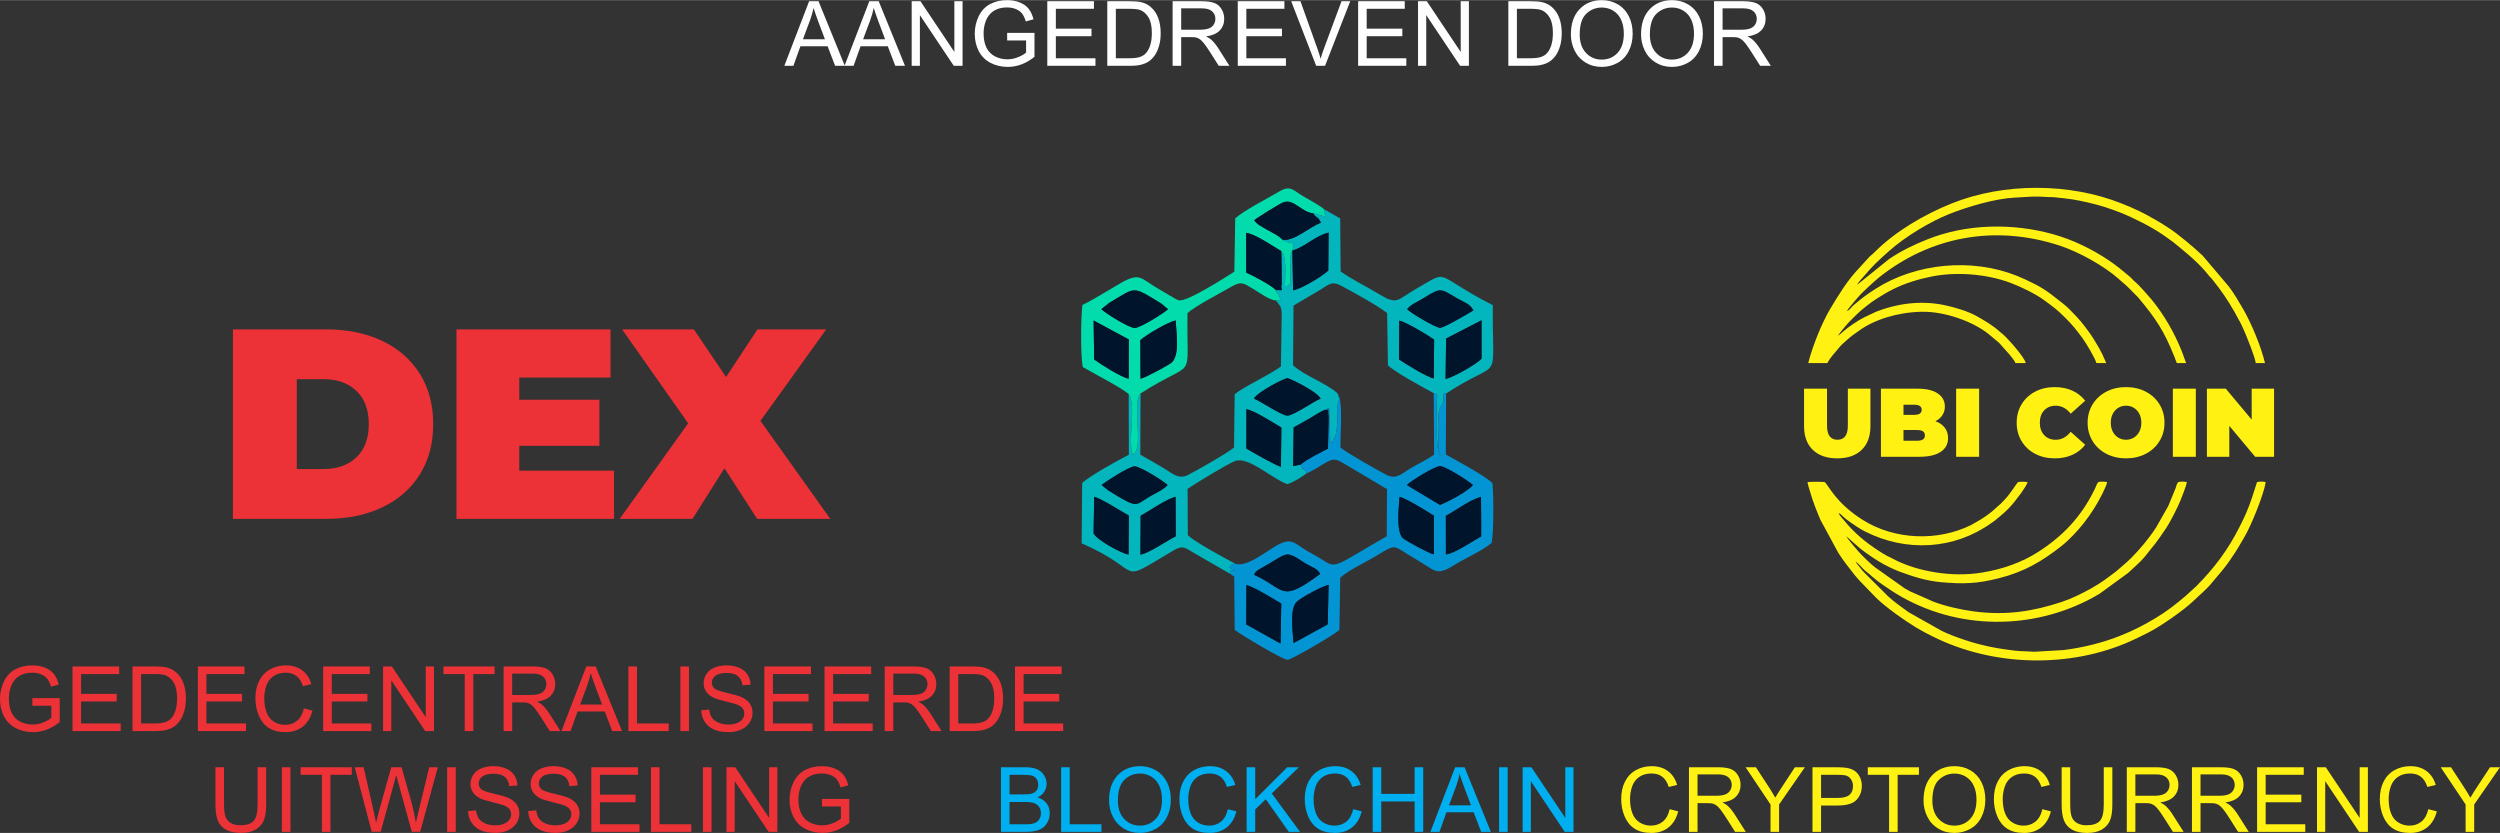 <?xml version="1.0" encoding="UTF-8"?>
<!DOCTYPE svg PUBLIC "-//W3C//DTD SVG 1.1//EN" "http://www.w3.org/Graphics/SVG/1.1/DTD/svg11.dtd">
<!-- Creator: CorelDRAW -->
<svg xmlns="http://www.w3.org/2000/svg" xml:space="preserve" width="3.079in" height="1.026in" version="1.1" style="shape-rendering:geometricPrecision; text-rendering:geometricPrecision; image-rendering:optimizeQuality; fill-rule:evenodd; clip-rule:evenodd"
viewBox="0 0 6812 2269.19"
 xmlns:xlink="http://www.w3.org/1999/xlink"
 xmlns:xodm="http://www.corel.com/coreldraw/odm/2003">
 <rect x="0" y="0" width="6812" height="2269.19" fill="#333333" stroke="none"/>
 <defs>
  <style type="text/css">
   <![CDATA[
    .fil5 {fill:#FFF212}
    .fil0 {fill:black}
    .fil4 {fill:#00142C}
    .fil3 {fill:#02DBAC}
    .fil2 {fill:#0394D4}
    .fil1 {fill:#03B5BC}
    .fil8 {fill:#FEFEFE;fill-rule:nonzero}
    .fil6 {fill:#FFF212;fill-rule:nonzero}
    .fil7 {fill:#ED3237;fill-rule:nonzero}
    .fil9 {fill:#00AFEF;fill-rule:nonzero}
   ]]>
  </style>
 </defs>
 <rect fill-opacity="0" class="fil0" x="-10942.42" y="-13953.94" width="18805.91" height="24337.06"/>
 <g id="Layer_x0020_1">
  <g id="_2424175061472">
   <path class="fil1" d="M2981.49 1353.15c25.08,8 69.75,37.91 94.4,51.37l-0.85 106.35c-20.76,-4.38 -86.02,-39.35 -95.27,-58.02l1.72 -99.69zm126.52 51.72c24.22,-13.04 68.62,-44.67 95.18,-51.62l0.57 107.53c-21.79,10.82 -72.83,45.93 -96.22,50.26l0.47 -106.17zm-106.31 -83.65c8.66,-7.77 74.81,-50.85 90.05,-50.81 14.75,0.04 78.76,39.92 89.7,50.81 -11.54,12.66 -27.96,19.56 -44.76,29 -45.52,25.59 -31.74,39.12 -117.13,-14.62l-17.86 -14.37zm394.52 -206.82c23.45,5.23 71.21,35.91 95.25,50.22l-1.23 107.11c-18.26,-5.9 -74.61,-38.47 -94.09,-49.87l0.07 -107.46zm20.6 -28.68c10.47,-18.93 83.79,-55.78 90.89,-55.7 5.39,0.06 80.02,35.67 90.76,55.65 -20.3,8.22 -74.01,46.32 -90.78,46.44 -14.62,0.1 -72.78,-39.06 -90.88,-46.39zm395.99 -212.54c18.2,4.21 75.48,37.86 94.95,52.16l-1.06 105.27c-16.53,-2.31 -77.82,-39.98 -94.52,-51.59l0.63 -105.84zm224.09 -0.91l-0.04 104.61c-12.13,13.91 -75.49,50.32 -97.95,55.49l1.45 -110.32 96.55 -49.79zm-202.89 -30.14c11.04,-13.62 26.43,-18.69 44.27,-29.71 50.39,-31.15 45.23,-26.62 94.51,1.46 23.12,13.16 29.78,11.88 42.07,31.32 -12.13,7.31 -79.38,47.6 -91.1,47.55 -12.05,-0.03 -79.18,-40.06 -89.74,-50.63zm-312.6 -159.77c34.08,-9.15 61.73,-40.28 98.78,-48.89l-0.87 103.37c-17.01,15.71 -70.12,48.23 -95.89,54.05l-2.01 -108.52zm56.75 -101.36c12.41,18.12 10.63,4.12 21.02,25.56 -33.67,12.35 -71.15,50.59 -104.4,46.4 17.45,14.29 36.06,-1.59 26.63,29.4 -8.14,11.3 -5.26,33.35 -5.07,49.18 0.71,54.14 -2.18,44.36 -15.08,48.28 0.07,-25.42 4.61,-68.64 -5.43,-90.01 -0.37,-0.78 -2,-1.35 -2.3,-3.19 -0.3,-1.86 -1.64,-2.07 -2.5,-3.07 1.2,19.91 0.65,38.83 1.14,58.67 0.06,2.7 0.23,31.46 0.15,31.73 -5.06,17.71 12.13,16.85 -16.14,16.09 6.14,15.83 6.39,3.37 12.95,27.93l-12.33 0.63c10.98,15.84 14.77,13.14 15.66,38.91l-2.33 140.81c-32.54,23.84 -102.44,55.75 -125.88,75.46l-1.81 145.36c-22.45,17.83 -96.25,59.59 -125.1,74.48 -26.91,13.89 -43.96,-5.27 -67.36,-18.77 -21.3,-12.3 -43.33,-25.77 -62.92,-36.35l0.73 -166.81c-4.19,5.52 -3.01,2.06 -6.13,13.06 -5.19,18.21 0.43,-7.8 -1.91,9.83 -6.56,49.32 13.37,129.24 -13.19,144 -14.9,-42.27 11.1,-131.35 -11.13,-165.36l0.51 165.46c-26.04,12.92 -109.76,59.35 -127.32,77.29l-1.32 164.25c178.41,77.11 87.81,115.53 249.8,19.52 25.09,-14.88 30.67,-8.5 53.33,4.98 32.39,19.28 68.32,38.83 100.13,57.71 5.8,-14.76 -9.19,-7.93 15.27,-9.31 -28.4,-11.97 -13.18,-0.95 -13.95,-13.62l12.89 -4.22c-28.02,-15.56 -105.47,-56.43 -128.17,-77.17l-0.67 -126.35c22.04,-15.61 108.38,-67.43 128.61,-75.67 36.19,-14.74 102.91,49.09 143.2,62.8 20,-6.81 36.31,-18.17 52.83,-29.62 -4.04,-11.98 -1.23,-1.83 -6.24,-8.87 -9.6,-13.5 0.79,12.03 -10.25,-14.77l-20.5 3.86 1.4 -105.25c11.92,-7.02 30.46,-16.76 43.47,-24.41 13.34,-7.86 26.93,-17.47 41.24,-23.37l11.83 -5.3 3.24 95.94c18.58,-15.23 17.46,-34.2 19.65,-66.62 1.66,-24.67 -3.1,-9.9 -0.51,-32.69 2.48,-21.8 9.63,-12.12 -0.11,-37.23 -33.4,-28.92 -88.29,-46.36 -120.58,-75.75l1.42 -162.53c21.75,-12.55 43.11,-25.99 66,-39.01 30.55,-17.35 35.86,-30.09 64.39,-14.74 34.69,18.66 95.83,51.81 124.63,74.12l2.18 142.15c15.23,16.78 101.17,63.59 124.89,76.1 13.6,8.14 8.68,-8.01 7.78,44.92 -0.37,21.81 -3.64,136.08 16.61,126.42 -12.27,-9.02 -12.04,-17.49 -12.09,-36.4 -0.04,-15.66 1.35,-31.78 1.23,-47.85 -0.14,-18.25 -2.55,-29.11 3.33,-46.03 6.86,-19.73 11.54,-2.44 9.66,-38.2 1.02,-1.02 2.25,-5.08 2.52,-3.54l4.59 1.73c156.18,-103.18 125.19,-13.27 127.24,-240.85 -167.59,-85.71 -113.21,-99.11 -209.66,-44.04 -52.52,29.99 -49.01,45.47 -102.35,12.79 -31.83,-19.51 -71.33,-38.37 -102.64,-60.58l-1.24 -144.61 -43.88 -24.83 3.45 19.83 -33.09 -8.66z"/>
   <path class="fil2" d="M3524.7 1751.87c-2.02,-29.83 -12.01,-95.68 10.1,-113.86 15.39,-12.66 66.55,-40.57 85.44,-44.75l-2.49 107.57 -93.05 51.05zm-128.6 -158.14c22.52,5.64 75.26,38.95 95.09,50.53l-1.99 108.99 -93.25 -52.1 0.14 -107.42zm20.77 -28.02c7.75,-12.03 -0.09,-3.15 11.58,-13.18l33.12 -19.11c11.27,-6.15 34.08,-22.9 46.24,-22.93 15.94,-0.04 36.57,16.99 49.61,24.47 25.62,14.71 29.33,12.5 40.02,28.45 -110.73,81.39 -93.16,41.83 -180.58,2.31zm490.12 -55.53c-12.64,-2.14 -72.5,-35.18 -82.59,-42.57 -21.27,-15.58 -13.22,-86.04 -10.78,-113.98 19.67,4.42 75.42,39.94 93.6,51.2l-0.23 105.34zm32.62 -105.11c30.78,-16.32 60.42,-41.02 95.82,-51.71l0.59 78.42 -0.17 29.37c-21.7,11.76 -72.2,46.86 -96.08,49.13l-0.17 -105.21zm-106.35 -83.84c11.03,-11.15 75.89,-51.32 90.51,-51.44 14.81,-0.12 80.29,41.96 89.57,51.44 -12.73,16.68 -67.17,45.46 -89.69,54.21l-90.39 -54.21zm-223.58 -204.77c14.95,2.16 7.13,-11.16 10.62,19.72l-1.82 85.75c-14.48,7.57 -62.4,31.44 -74.4,43.69 11.04,26.8 0.65,1.27 10.25,14.77 5.01,7.04 2.2,-3.11 6.24,8.87 21.15,-8.65 35.63,-20.54 57.46,-32.21 21.92,-11.71 31.27,-0.76 53.35,11.16l102.98 61.3c0.51,-0.96 2.06,1.79 5,2.82l-0.75 128.5c-173.65,99.17 -126.11,88.51 -204.56,46.94 -52.46,-27.8 -50.69,-49.63 -105.97,-15.36 -27.93,17.32 -75.41,54.26 -103.31,42.86l-12.89 4.22c0.77,12.67 -14.45,1.65 13.95,13.62 -24.46,1.38 -9.47,-5.44 -15.27,9.31l12.43 8.22 1.36 145.45c17.42,13.53 130.61,81.19 143.53,81.38 11.3,0.17 129.83,-69.88 141.77,-81.39l2.11 -142.15c22.68,-20.84 69.85,-42.39 97.02,-58.98 59.96,-36.61 44.15,-28.96 106.13,6.65 57.68,33.15 57,49.11 107.84,17.53 29.44,-18.27 77.2,-39.42 101.4,-59.96 6.44,-29.42 5.67,-130.99 2.49,-163.21 -21.74,-20.85 -97.55,-61.3 -127.13,-77.98l0.83 -166 -4.59 -1.73c-0.27,-1.54 -1.5,2.52 -2.52,3.54 1.88,35.76 -2.8,18.47 -9.66,38.2 -5.88,16.92 -3.47,27.78 -3.33,46.03 0.12,16.07 -1.27,32.19 -1.23,47.85 0.05,18.91 -0.18,27.39 12.09,36.4 -20.25,9.67 -16.99,-104.6 -16.61,-126.42 0.9,-52.93 5.82,-36.78 -7.78,-44.92l1.03 167.49c-17.72,12.94 -40.43,23.2 -62.62,36.12 -22.48,13.07 -40,33.32 -66.94,19.15 -26.15,-13.75 -107.03,-59.4 -125.47,-74.47 -1.81,-32.62 8.48,-129.79 -8.93,-148.65 9.74,25.11 2.6,15.43 0.11,37.23 -2.6,22.8 2.17,8.02 0.51,32.69 -2.19,32.42 -1.07,51.38 -19.65,66.62l-3.24 -95.94 -11.83 5.3z"/>
   <path class="fil3" d="M3107.75 1031.69l-0.48 -105.31c16.98,-15.2 75.66,-49.28 96.14,-53.71 1.38,30.78 12.58,97.61 -12.57,116.09 -10.61,7.79 -69.22,39.65 -83.09,42.93zm-126.31 -52.66l-1.56 -106.05 95.79 51.63 -0.19 106.98c-20.56,-4.21 -76.63,-39.41 -94.04,-52.56zm40.83 -153.97c74.87,-44.18 61.3,-47.65 142.22,1.99l18.06 15.09c-12,11.11 -76.03,51.14 -90.74,51.14 -15.56,0.02 -79.97,-40.36 -90.74,-51.14l21.19 -17.08zm53.15 248.16c22.23,34.01 -3.77,123.09 11.13,165.36 26.56,-14.76 6.63,-94.68 13.19,-144 2.33,-17.63 -3.28,8.38 1.91,-9.83 3.13,-10.99 1.94,-7.53 6.13,-13.06 154.37,-98.91 125.06,-22.36 127.9,-219.02 22.32,-19.94 90.14,-54.44 117.44,-70.63 30.17,-17.89 35.91,-10.14 61.92,5.09 20.14,11.78 40.55,28.5 61.76,31.48l12.33 -0.63c-6.56,-24.55 -6.81,-12.1 -12.95,-27.93 -8.38,-11.03 -62.18,-40.01 -80.44,-47.55l-0.21 -108.54c28.15,4.87 72.61,36.94 95.5,49.61 0.86,1 2.2,1.22 2.5,3.07 0.3,1.84 1.93,2.41 2.3,3.19 10.03,21.38 5.5,64.6 5.43,90.01 12.9,-3.92 15.78,5.85 15.08,-48.28 -0.19,-15.83 -3.07,-37.88 5.07,-49.18 9.43,-30.98 -9.18,-15.11 -26.63,-29.4 -10.4,-11.79 -25.85,-17.95 -39.93,-26.18 -13.73,-8.03 -28.92,-14.73 -37.26,-26.83 8.31,-7.56 69.14,-45.11 78.97,-48.85 28.91,-11.03 48.63,26.54 81.6,29.9l33.09 8.66 -3.45 -19.83c-7.25,-7.85 -41.63,-26.85 -55.9,-34.94 -27.07,-15.33 -34.75,-32.04 -65.12,-14.03 -31.59,18.72 -95.94,51.26 -121.08,73.81l-2.29 145.13c-20.75,13 -130.95,84.77 -152.25,77.99 -7.08,-2.25 -42.47,-24.2 -53.74,-30.65 -49.75,-28.47 -49.89,-47.12 -104.67,-15.61 -33.78,19.44 -72.38,44.21 -103.43,58.99 -4.25,32.08 -5.18,139.12 1.06,169.26 27.16,15.91 105.49,56.5 125.05,73.42z"/>
   <path class="fil4" d="M3107.75 1031.69c13.87,-3.28 72.48,-35.14 83.09,-42.93 25.15,-18.48 13.95,-85.31 12.57,-116.09 -20.48,4.42 -79.16,38.51 -96.14,53.71l0.48 105.31z"/>
   <path class="fil4" d="M3494.77 652.97c33.25,4.19 70.73,-34.05 104.4,-46.4 -10.39,-21.44 -8.61,-7.44 -21.02,-25.56 -32.97,-3.36 -52.69,-40.93 -81.6,-29.9 -9.83,3.74 -70.66,41.29 -78.97,48.85 8.34,12.1 23.54,18.8 37.26,26.83 14.08,8.23 29.53,14.4 39.93,26.18z"/>
   <path class="fil4" d="M3001.08 842.14c10.77,10.78 75.18,51.16 90.74,51.14 14.7,0 78.73,-40.02 90.74,-51.14l-18.06 -15.09c-80.92,-49.65 -67.36,-46.17 -142.22,-1.99l-21.19 17.08z"/>
   <path class="fil4" d="M3940.35 922.06l-1.45 110.32c22.46,-5.17 85.82,-41.58 97.95,-55.49l0.04 -104.61 -96.55 49.79z"/>
   <path class="fil4" d="M3521.4 682.37l2.01 108.52c25.77,-5.82 78.88,-38.33 95.89,-54.05l0.87 -103.37c-37.05,8.61 -64.69,39.75 -98.78,48.89z"/>
   <path class="fil4" d="M3476.17 790.04c28.27,0.76 11.08,1.62 16.14,-16.09 0.08,-0.27 -0.09,-29.03 -0.15,-31.73 -0.49,-19.83 0.06,-38.75 -1.14,-58.67 -22.89,-12.67 -67.35,-44.74 -95.5,-49.61l0.21 108.54c18.27,7.54 72.06,36.52 80.44,47.55z"/>
   <path class="fil4" d="M3939.61 1405.07l0.17 105.21c23.88,-2.26 74.38,-37.37 96.08,-49.13l0.17 -29.37 -0.59 -78.42c-35.4,10.69 -65.04,35.38 -95.82,51.71z"/>
   <path class="fil4" d="M3108.01 1404.88l-0.47 106.17c23.39,-4.33 74.42,-39.44 96.22,-50.26l-0.57 -107.53c-26.56,6.95 -70.96,38.58 -95.18,51.62z"/>
   <path class="fil4" d="M3524.7 1751.87l93.05 -51.05 2.49 -107.57c-18.89,4.18 -70.05,32.1 -85.44,44.75 -22.12,18.19 -12.12,84.03 -10.1,113.86z"/>
   <path class="fil4" d="M3834 842.14c10.57,10.57 77.7,50.59 89.74,50.63 11.72,0.05 78.97,-40.24 91.1,-47.55 -12.29,-19.44 -18.95,-18.16 -42.07,-31.32 -49.28,-28.08 -44.12,-32.61 -94.51,-1.46 -17.84,11.02 -33.22,16.09 -44.27,29.71z"/>
   <path class="fil4" d="M3416.87 1565.71c87.42,39.52 69.85,79.08 180.58,-2.31 -10.7,-15.95 -14.41,-13.74 -40.02,-28.45 -13.05,-7.48 -33.67,-24.51 -49.61,-24.47 -12.16,0.03 -34.96,16.79 -46.24,22.93l-33.12 19.11c-11.67,10.03 -3.83,1.15 -11.58,13.18z"/>
   <path class="fil4" d="M2979.77 1452.85c9.25,18.67 74.51,53.64 95.27,58.02l0.85 -106.35c-24.64,-13.46 -69.32,-43.37 -94.4,-51.37l-1.72 99.69z"/>
   <path class="fil4" d="M3396.15 1221.87c19.49,11.39 75.83,43.97 94.09,49.87l1.23 -107.11c-24.04,-14.3 -71.8,-44.98 -95.25,-50.22l-0.07 107.46z"/>
   <path class="fil4" d="M3812.18 979.02c16.7,11.61 77.98,49.28 94.52,51.59l1.06 -105.27c-19.47,-14.3 -76.76,-47.95 -94.95,-52.16l-0.63 105.84z"/>
   <path class="fil4" d="M3906.99 1510.18l0.23 -105.34c-18.18,-11.26 -73.93,-46.78 -93.6,-51.2 -2.44,27.93 -10.49,98.39 10.78,113.98 10.1,7.39 69.95,40.43 82.59,42.57z"/>
   <path class="fil4" d="M3833.25 1321.23l90.39 54.21c22.53,-8.75 76.97,-37.52 89.69,-54.21 -9.28,-9.49 -74.76,-51.57 -89.57,-51.44 -14.62,0.12 -79.48,40.29 -90.51,51.44z"/>
   <path class="fil4" d="M3001.7 1321.23l17.86 14.37c85.39,53.74 71.61,40.22 117.13,14.62 16.8,-9.43 33.22,-16.34 44.76,-29 -10.94,-10.89 -74.95,-50.76 -89.7,-50.81 -15.24,-0.04 -81.39,43.04 -90.05,50.81z"/>
   <path class="fil4" d="M3416.82 1085.73c18.1,7.33 76.26,46.5 90.88,46.39 16.77,-0.12 70.49,-38.22 90.78,-46.44 -10.74,-19.98 -85.37,-55.59 -90.76,-55.65 -7.11,-0.08 -80.42,36.78 -90.89,55.7z"/>
   <path class="fil4" d="M3395.96 1701.15l93.25 52.1 1.99 -108.99c-19.83,-11.58 -72.58,-44.89 -95.09,-50.53l-0.14 107.42z"/>
   <path class="fil4" d="M3544.07 1265.63c11.99,-12.26 59.92,-36.12 74.4,-43.69l1.82 -85.75c-3.49,-30.88 4.33,-17.56 -10.62,-19.72 -14.3,5.9 -27.89,15.51 -41.24,23.37 -13,7.65 -31.55,17.39 -43.47,24.41l-1.4 105.25 20.5 -3.86z"/>
   <path class="fil4" d="M2981.44 979.02c17.4,13.14 73.48,48.35 94.04,52.56l0.19 -106.98 -95.79 -51.63 1.56 106.05z"/>
  </g>
  <g id="_2388340697968">
   <path class="fil5" d="M6173.66 1313.47c-4.24,-2.1 -19.78,-1.99 -23.84,0l-13.83 43.02c-4.72,14.29 -9.81,27.08 -15.5,40.68 -5.72,13.67 -11.68,25.11 -18.14,38.04 -30.88,61.75 -69.18,112.95 -118.58,162.35l-29.43 26.76c-26.08,22.06 -51.06,41.85 -80.92,59.54 -31.79,18.83 -57.31,32.46 -93.47,46.99 -49.91,20.08 -103.17,33.32 -157.92,40.14l-79.6 4.54c-16.35,-1.38 -36.43,-0.99 -53.07,-3.11 -37.63,-4.8 -58.02,-7.76 -95.34,-17.04 -15.63,-3.88 -28.65,-8.1 -43.22,-12.96 -18.23,-6.08 -43.54,-15.48 -60.33,-23.95l-89.85 -50.63c-21.94,-16.13 -35.75,-25.33 -55.45,-42.87l-63.33 -63.09c-2.37,-2.96 -4.33,-4.29 -6.82,-7.23 -2.26,-2.67 -4.1,-5.17 -6.22,-7.83 -3.18,-4 -11.31,-12.78 -12.46,-17.05 6.5,4.36 16.51,15.93 22.8,22.16 2.8,2.76 2.97,2.69 6.11,5.13 14.95,11.6 22.53,20.59 43.58,35.09 19.43,13.38 33.84,23.22 54.89,35 166.69,93.24 373.91,87.57 536.59,-9.31l78.05 -56.8c14.08,-13.41 34.58,-30.52 46.22,-45.09 31.5,-39.46 28.68,-34.28 58.23,-78.02 11.08,-16.42 31.28,-56.77 38.3,-74.07 5.11,-12.6 15.56,-39.21 17.74,-50.39 -4.2,-2.06 -19.91,-1.98 -23.98,0 -3.76,4.79 -4.69,10.09 -6.75,16.33l-20.06 48.77 -33.06 58.24c-5.96,9.29 -11.91,17.45 -18.59,26.36 -16.87,22.51 -44.89,54.63 -66.41,72.65l-24.1 20.85c-25.64,19.08 -38.54,29.8 -68.59,46.59 -24.06,13.45 -52.36,27.49 -78.91,36.28 -78.86,26.09 -152.17,37.66 -239.96,26.07 -35.29,-4.66 -78.14,-14.23 -110.8,-26.85l-63.35 -27.95c-5.3,-2.65 -9.53,-5.23 -14.42,-8.05l-81.33 -57.73c-13.75,-11 -23.62,-21.22 -35.69,-33.14 -6.66,-6.59 -40.18,-44.93 -41.78,-50.92l36.52 32.31c32.87,25.68 70.5,49.92 109.78,64.41 35.9,13.24 71.54,24.52 110.88,28.17 62.03,5.76 100.25,3.95 157.77,-10.53 69.3,-17.45 117.15,-45.45 171.6,-88.25 20.04,-15.75 44.01,-41.44 60.19,-62.01 20.17,-25.67 36.15,-50.98 50.65,-79.99 3.61,-7.23 12.09,-25.28 13.18,-31.59 -4.37,-1.79 -19.94,-2.2 -24.43,0 -3.04,3.74 -4.5,7.45 -6.1,11.44 -2,5 -3.61,8.07 -5.81,12.45 -35.85,71.48 -83.9,122.37 -150.58,165.47 -45.16,29.2 -97.38,47.53 -153.81,56.89 -85.19,14.11 -178.02,-4.65 -236.41,-34.14 -21.34,-10.77 -24.15,-11.42 -45.22,-25.01 -35.43,-22.86 -67.04,-49 -93.64,-81.95 -4.03,-5 -14.07,-14.96 -15.65,-20.87 5.91,1.58 8.68,6.71 13.45,10.44 2.8,2.19 3.52,3.19 6.01,5.23 2.26,1.84 5,3.74 7.23,5.41 10.87,8.16 31.16,21.83 44.47,28.58 112.69,57.19 243.74,50.47 346.62,-23.77 3.01,-2.17 4.63,-2.98 7.41,-5.23 32.87,-26.61 45.41,-38.81 71.47,-74.61 5.03,-6.92 16.07,-23.33 18.39,-30.31 -3.26,-1.49 -22.95,-1.86 -26.65,0 -4.24,4.49 -21.08,31.65 -32.91,43.93 -8.01,8.31 -11.49,13.24 -18.85,19.08l-20.07 17.87c-10.47,8.23 -19.01,14.46 -30.56,21.41l-24.07 13.86c-91.69,45.84 -209.7,41.27 -296.21,-13.32 -73.51,-46.39 -92.97,-93.34 -103.14,-102.82 -3.26,-1.62 -44.26,-1.59 -47.46,0 1.1,7.67 4.48,16.99 6.99,25.9 7.73,27.32 17.19,50.31 27.89,76.05l48.84 90.22c15.16,23.63 27.39,38.42 44.07,59.88 5.5,7.07 10.58,12.17 16.4,18.72l42.14 43.54c24.81,25.09 80.13,63.97 110.35,82.09 14.81,8.88 28.81,16.09 44.76,24.07 163.3,81.71 372.34,87.51 539.83,12.15 7.92,-3.56 16.24,-7.38 23.9,-11.21 7.89,-3.95 15.13,-7.55 23.42,-11.69 32.3,-16.13 97.44,-61.41 122.3,-85.61 15.57,-15.16 38.17,-33.4 52.93,-52.41l23.09 -27.47c2.83,-3.55 5.19,-6.4 8.19,-10.08 10.64,-13.07 19.53,-26.86 29.09,-41.14 9.66,-14.43 16.88,-28.13 25.85,-42.98 18.39,-30.43 53.13,-116.28 58.48,-150.03z"/>
   <path class="fil5" d="M4927.1 988.92l51.98 0c9.9,-18.09 21.33,-28.32 31.49,-41.47 6.87,-8.88 16.77,-16.38 25.03,-24.13 8.28,-7.77 19.56,-15.05 28.74,-21.82 42.23,-31.15 105.68,-50.75 170.56,-52.38 63.71,-1.6 141.49,26.48 184.81,61.64l27.48 23.08 29.11 32.7c3.7,4.83 14.01,17.07 15.47,22.36l28.09 0.04c-3.97,-16.76 -49.28,-67.6 -63.62,-79.6 -2.86,-2.39 -3.35,-2.29 -6.25,-4.98 -18.88,-17.56 -42.32,-31.15 -64.52,-43.65 -23.5,-13.22 -61.28,-24.38 -89.29,-30.1 -64.99,-13.28 -131.31,-2.74 -184.47,18.52l-32.44 15.32c-16.04,7.88 -43.85,26.78 -56.98,38.53 -4.34,3.88 -9.13,8.49 -13.72,11.57 1.31,-4.89 25.6,-33.39 30.53,-38.3 6.23,-6.19 11.39,-11.32 17.58,-17.53 14.49,-14.54 41.31,-35.74 58.05,-45.9 18.84,-11.44 22.26,-14.46 44.6,-25.63 32.05,-16.04 69.44,-27.28 104.77,-34.29 66.86,-13.27 148.82,-6.84 213.43,17.19 27.26,10.14 68.54,29.95 91.92,47.15 24.4,17.95 33.97,24.26 56.83,47.11 22.4,22.41 30.24,32.66 48.32,57.03 9.3,12.53 34.81,55.4 37.72,67.56l26.69 0c-3.71,-7.49 -6.35,-15.48 -10.29,-23.35 -9.98,-19.96 -14.17,-25.75 -24.38,-43.04 -7.74,-13.11 -33.54,-47.49 -45.02,-58.92 -10.64,-10.58 -23.3,-25.35 -34.68,-34.15 -27.64,-21.37 -47.72,-39.53 -81.33,-56.32 -16.28,-8.14 -29.7,-14.72 -47.11,-21.73 -123.85,-49.84 -276.81,-34.7 -386.21,35.59 -25.46,16.36 -36.66,25.14 -58.85,43.69 -5.77,4.82 -11.5,14.53 -18.68,16.45 3.83,-7.26 14.24,-18.26 19.66,-25.3 3.59,-4.66 6.45,-6.9 10.43,-12.04 8.61,-11.15 47.93,-46.74 58.59,-55.2 136.87,-108.56 312.28,-144.86 492.32,-85.34 50.99,16.85 119.52,54.69 159.62,90.41l12.69 11.18c5.1,4.29 7.14,5.84 11.88,10.6 4.08,4.09 7.14,7.14 11.24,11.24l16.79 16.92c49.11,58.73 70.78,91.38 99.15,162.12 2.2,5.48 4.35,12.58 6.62,17.21l25.28 -0.05 -11.64 -31.8c-20.32,-50.76 -47.69,-98.72 -82.26,-141.07 -7.6,-9.31 -36.31,-41.45 -43.16,-46.74 -6.57,-5.07 -11.14,-11.39 -16.46,-15.84 -18.24,-15.25 -36.98,-30.93 -56.88,-44.26 -46.4,-31.06 -98.01,-56.26 -152,-71.34 -110.29,-30.81 -236.25,-28.87 -343.75,14.44 -38.4,15.46 -68.59,30.16 -102.95,52.97l-87.07 70.24c1.5,-5.62 14.28,-18.65 17.85,-22.89 25.68,-30.53 39.73,-42.9 69.57,-69.48 43.29,-38.57 110.85,-79.47 163.61,-100.47 48.72,-19.38 124.83,-41.98 177.41,-44.52 39.83,-1.92 52.25,-4.75 92.76,-1.51 4.54,0.37 9.2,-0.22 13.77,0.29 16.71,1.84 33.54,3.21 50.38,5.8 24.4,3.75 66.72,13.46 89.76,21.21 14.83,4.98 28.12,9.38 41.46,14.72 36.19,14.46 85.92,39.42 118,61.79 2.85,1.99 5.45,3.89 8.21,5.84l16.45 11.65c30.67,24.96 61.57,49.45 87.85,79.3l12.72 15.37c2.47,2.94 4.45,4.29 6.83,7.22 24.94,30.81 41.88,55.76 61.65,90.05 3.4,5.88 6.37,12.33 9.83,18.27 3.37,5.8 6.88,11.89 9.75,18.34 3.01,6.74 5.85,12.6 8.65,19.44 5.64,13.78 28,67.78 29.3,83l25.28 0.01c-10.51,-44.06 -35.97,-106.3 -58.92,-146.09 -13.01,-22.56 -24.19,-41.87 -39.8,-62.73l-70.87 -83.66c-21.72,-20.88 -70.5,-62.03 -95.43,-77.33 -4.12,-2.53 -6.71,-4.16 -10.3,-6.57 -7.42,-4.97 -13.64,-8.39 -21.88,-13.23 -33.64,-19.78 -57.39,-30.84 -92.7,-44.96 -142.02,-56.81 -321.61,-57.47 -463.75,-0.41 -73.96,29.7 -154.12,76.13 -210.74,133.41 -6.12,6.2 -12.08,9.58 -17.42,16.29l-24.7 27.26c-31.06,31.91 -55.9,73.31 -78.59,111.04 -10.64,17.69 -25.26,48.87 -33.36,69.19 -9.5,23.83 -20.16,53.06 -26.08,77.78z"/>
   <path class="fil6" d="M5006.11 1248.53c-28.46,0 -50.64,-7.69 -66.55,-23.07 -15.91,-15.38 -23.87,-36.94 -23.87,-64.7l0 -102.08 62.58 0 0 100.22c0,13.61 2.43,23.51 7.29,29.7 4.86,6.18 11.89,9.28 21.08,9.28 9.19,0 16.22,-3.09 21.08,-9.28 4.86,-6.19 7.29,-16.09 7.29,-29.7l0 -100.22 61.51 0 0 102.08c0,27.76 -7.95,49.32 -23.86,64.7 -15.91,15.37 -38.1,23.07 -66.56,23.07zm267.53 -101.29c10.96,4.07 19.45,9.99 25.45,17.77 6.01,7.77 9.02,17.14 9.02,28.1 0,16.26 -6.72,28.86 -20.15,37.79 -13.43,8.93 -32.88,13.39 -58.33,13.39l-104.46 0 0 -185.6 99.16 0c24.76,0 43.44,4.42 56.08,13.26 12.65,8.84 18.96,20.59 18.96,35.27 0,8.66 -2.17,16.44 -6.5,23.33 -4.33,6.9 -10.74,12.46 -19.22,16.71zm-86.97 -44.81l0 27.57 29.16 0c13.61,0 20.42,-4.59 20.42,-13.79 0,-9.19 -6.8,-13.78 -20.42,-13.78l-29.16 0zm37.65 98.1c13.79,0 20.69,-4.85 20.69,-14.58 0,-9.72 -6.9,-14.58 -20.69,-14.58l-37.65 0 0 29.16 37.65 0zm105.8 -141.85l62.58 0 0 185.6 -62.58 0 0 -185.6zm268.33 189.84c-19.62,0 -37.3,-4.11 -53.03,-12.33 -15.73,-8.22 -28.06,-19.71 -36.98,-34.48 -8.93,-14.76 -13.39,-31.51 -13.39,-50.24 0,-18.74 4.46,-35.49 13.39,-50.24 8.93,-14.76 21.25,-26.25 36.98,-34.48 15.73,-8.21 33.41,-12.33 53.03,-12.33 18.03,0 34.12,3.18 48.26,9.55 14.14,6.36 25.8,15.56 35,27.58l-39.51 35.26c-11.49,-14.49 -25.01,-21.74 -40.56,-21.74 -13.08,0 -23.61,4.2 -31.56,12.6 -7.95,8.4 -11.93,19.67 -11.93,33.81 0,14.15 3.98,25.41 11.93,33.81 7.95,8.4 18.47,12.6 31.56,12.6 15.56,0 29.08,-7.25 40.56,-21.74l39.51 35.27c-9.2,12.02 -20.86,21.21 -35,27.57 -14.15,6.37 -30.23,9.55 -48.26,9.55zm194.62 0c-19.97,0 -37.91,-4.15 -53.82,-12.46 -15.91,-8.3 -28.37,-19.83 -37.39,-34.6 -9.02,-14.76 -13.52,-31.42 -13.52,-49.98 0,-18.56 4.5,-35.22 13.52,-49.98 9.02,-14.76 21.48,-26.29 37.39,-34.6 15.91,-8.31 33.85,-12.46 53.82,-12.46 19.98,0 37.92,4.15 53.83,12.46 15.91,8.31 28.37,19.84 37.39,34.6 9.02,14.76 13.52,31.42 13.52,49.98 0,18.56 -4.5,35.23 -13.52,49.98 -9.02,14.76 -21.48,26.3 -37.39,34.6 -15.91,8.31 -33.85,12.46 -53.83,12.46zm0 -50.64c7.78,0 14.81,-1.9 21.09,-5.7 6.27,-3.81 11.26,-9.2 14.97,-16.18 3.72,-6.99 5.57,-15.16 5.57,-24.53 0,-9.36 -1.86,-17.54 -5.57,-24.53 -3.71,-6.98 -8.7,-12.37 -14.97,-16.17 -6.28,-3.81 -13.31,-5.71 -21.09,-5.71 -7.77,0 -14.8,1.9 -21.07,5.71 -6.28,3.8 -11.27,9.19 -14.98,16.17 -3.72,6.99 -5.57,15.16 -5.57,24.53 0,9.37 1.86,17.54 5.57,24.53 3.71,6.98 8.7,12.37 14.98,16.18 6.27,3.8 13.3,5.7 21.07,5.7zm127.54 -139.2l62.58 0 0 185.6 -62.58 0 0 -185.6zm275.76 0l0 185.6 -51.44 0 -70.53 -84.32 0 84.32 -60.99 0 0 -185.6 51.44 0 70.53 84.32 0 -84.32 60.98 0z"/>
  </g>
  <path class="fil7" d="M634.67 897.15l254.43 0c57.52,0 108.29,10.45 152.29,31.34 44.01,20.9 78.18,50.76 102.51,89.6 24.34,38.85 36.51,84.57 36.51,137.18 0,52.6 -12.17,98.32 -36.51,137.17 -24.34,38.84 -58.51,68.71 -102.51,89.6 -44.01,20.9 -94.77,31.34 -152.29,31.34l-254.43 0 0 -516.24zm247.06 380.54c37.37,0 67.24,-10.69 89.61,-32.08 22.37,-21.38 33.55,-51.5 33.55,-90.34 0,-38.85 -11.18,-68.96 -33.55,-90.35 -22.38,-21.39 -52.25,-32.08 -89.61,-32.08l-73.01 0 0 244.84 73.01 0zm791.33 4.42l0 131.28 -429.22 0 0 -516.24 419.64 0 0 131.28 -248.54 0 0 60.48 218.29 0 0 125.37 -218.29 0 0 67.85 258.12 0zm390.14 131.28l-89.24 -137.91 -87.03 137.91 -198.38 0 186.58 -260.33 -179.94 -255.91 195.43 0 87.77 129.79 85.55 -129.79 187.33 0 -179.21 249.28 190.27 266.97 -199.12 0z"/>
  <path class="fil8" d="M2137.18 178.97l67.51 -176.01 25.61 0 71.66 176.01 -26.51 0 -20.37 -53.34 -74.12 0 -19.09 53.34 -24.7 0zm50.63 -72.27l59.99 0 -18.36 -48.8c-5.53,-14.83 -9.7,-27.08 -12.61,-36.76 -2.42,11.48 -5.66,22.74 -9.71,33.88l-19.3 51.67zm113.33 72.27l67.51 -176.01 25.61 0 71.66 176.01 -26.51 0 -20.37 -53.34 -74.12 0 -19.09 53.34 -24.7 0zm50.63 -72.27l59.99 0 -18.36 -48.8c-5.53,-14.83 -9.7,-27.08 -12.61,-36.76 -2.42,11.48 -5.66,22.74 -9.71,33.88l-19.3 51.67zm132.38 72.27l0 -176.01 23.93 0 92.35 138.16 0 -138.16 22.37 0 0 176.01 -23.93 0 -92.35 -138.16 0 138.16 -22.37 0zm260.12 -69.07l0 -20.65 74.49 0 0 65.22c-11.44,9.09 -23.23,15.98 -35.4,20.57 -12.17,4.59 -24.67,6.89 -37.45,6.89 -17.29,0 -32.99,-3.69 -47.12,-11.11 -14.09,-7.38 -24.78,-18.11 -31.95,-32.08 -7.21,-14.02 -10.82,-29.66 -10.82,-46.91 0,-17.12 3.56,-33.1 10.73,-47.98 7.17,-14.83 17.46,-25.85 30.9,-33.02 13.43,-7.21 28.92,-10.82 46.46,-10.82 12.7,0 24.22,2.06 34.49,6.19 10.29,4.14 18.35,9.87 24.17,17.2 5.86,7.38 10.29,17 13.32,28.85l-21.02 5.73c-2.67,-8.93 -5.94,-15.98 -9.83,-21.14 -3.93,-5.12 -9.5,-9.22 -16.79,-12.29 -7.26,-3.07 -15.33,-4.63 -24.22,-4.63 -10.61,0 -19.79,1.65 -27.58,4.88 -7.74,3.24 -13.97,7.5 -18.76,12.82 -4.76,5.29 -8.44,11.11 -11.06,17.41 -4.47,10.94 -6.72,22.74 -6.72,35.49 0,15.73 2.7,28.88 8.07,39.49 5.41,10.57 13.27,18.44 23.56,23.56 10.32,5.12 21.26,7.7 32.86,7.7 10.08,0 19.91,-1.97 29.5,-5.86 9.58,-3.93 16.84,-8.07 21.79,-12.53l0 -32.98 -51.63 0zm109.36 69.07l0 -176.01 127.09 0 0 20.65 -103.73 0 0 54.08 97.1 0 0 20.64 -97.1 0 0 59.98 107.91 0 0 20.65 -131.27 0zm163.47 0l0 -176.01 60.64 0c13.68,0 24.13,0.82 31.34,2.5 10.08,2.33 18.68,6.56 25.81,12.62 9.3,7.87 16.23,17.86 20.82,30.07 4.63,12.21 6.92,26.18 6.92,41.87 0,13.36 -1.56,25.2 -4.68,35.52 -3.11,10.33 -7.13,18.89 -12,25.65 -4.91,6.76 -10.24,12.08 -16.06,15.94 -5.78,3.88 -12.78,6.84 -20.97,8.85 -8.23,2 -17.66,2.99 -28.31,2.99l-63.51 0zm23.35 -20.65l37.53 0c11.59,0 20.69,-1.06 27.28,-3.23 6.6,-2.18 11.85,-5.21 15.77,-9.14 5.5,-5.53 9.79,-12.99 12.87,-22.33 3.07,-9.34 4.63,-20.64 4.63,-33.96 0,-18.44 -3.03,-32.61 -9.06,-42.52 -6.02,-9.92 -13.35,-16.56 -22,-19.91 -6.23,-2.42 -16.26,-3.61 -30.11,-3.61l-36.91 0 0 134.71zm154.67 20.65l0 -176.01 78 0c15.7,0 27.62,1.59 35.77,4.76 8.15,3.15 14.67,8.73 19.54,16.72 4.88,7.99 7.3,16.84 7.3,26.51 0,12.5 -4.06,23.03 -12.13,31.59 -8.07,8.56 -20.52,13.97 -37.4,16.31 6.18,2.94 10.85,5.9 14.05,8.76 6.8,6.23 13.23,14.06 19.26,23.44l30.44 47.93 -29.09 0 -23.27 -36.63c-6.76,-10.61 -12.37,-18.68 -16.75,-24.29 -4.42,-5.62 -8.36,-9.51 -11.85,-11.76 -3.44,-2.21 -7,-3.77 -10.61,-4.68 -2.62,-0.53 -6.92,-0.82 -12.94,-0.82l-26.96 0 0 78.18 -23.35 0zm23.35 -98.33l49.98 0c10.65,0 18.93,-1.11 24.91,-3.32 5.98,-2.17 10.53,-5.7 13.61,-10.57 3.11,-4.83 4.67,-10.08 4.67,-15.77 0,-8.32 -3,-15.2 -9.02,-20.57 -6.02,-5.37 -15.53,-8.03 -28.52,-8.03l-55.63 0 0 58.26zm154.18 98.33l0 -176.01 127.09 0 0 20.65 -103.73 0 0 54.08 97.1 0 0 20.64 -97.1 0 0 59.98 107.91 0 0 20.65 -131.27 0zm213.62 0l-68.01 -176.01 25.24 0 45.72 127.91c3.65,10.24 6.76,19.83 9.22,28.81 2.71,-9.63 5.86,-19.22 9.47,-28.81l47.45 -127.91 23.76 0 -68.63 176.01 -24.22 0zm114.32 0l0 -176.01 127.09 0 0 20.65 -103.73 0 0 54.08 97.1 0 0 20.64 -97.1 0 0 59.98 107.91 0 0 20.65 -131.27 0zm163.23 0l0 -176.01 23.93 0 92.35 138.16 0 -138.16 22.37 0 0 176.01 -23.93 0 -92.35 -138.16 0 138.16 -22.37 0zm246.07 0l0 -176.01 60.64 0c13.68,0 24.13,0.82 31.34,2.5 10.08,2.33 18.68,6.56 25.81,12.62 9.3,7.87 16.23,17.86 20.82,30.07 4.63,12.21 6.92,26.18 6.92,41.87 0,13.36 -1.56,25.2 -4.68,35.52 -3.11,10.33 -7.13,18.89 -12,25.65 -4.91,6.76 -10.24,12.08 -16.06,15.94 -5.78,3.88 -12.78,6.84 -20.97,8.85 -8.23,2 -17.66,2.99 -28.31,2.99l-63.51 0zm23.35 -20.65l37.53 0c11.59,0 20.69,-1.06 27.28,-3.23 6.6,-2.18 11.85,-5.21 15.77,-9.14 5.5,-5.53 9.79,-12.99 12.87,-22.33 3.07,-9.34 4.63,-20.64 4.63,-33.96 0,-18.44 -3.03,-32.61 -9.06,-42.52 -6.02,-9.92 -13.35,-16.56 -22,-19.91 -6.23,-2.42 -16.26,-3.61 -30.11,-3.61l-36.91 0 0 134.71zm147.05 -65.01c0,-29.17 7.87,-52.04 23.55,-68.55 15.7,-16.51 35.93,-24.75 60.76,-24.75 16.26,0 30.89,3.89 43.96,11.64 13.03,7.74 22.99,18.56 29.82,32.46 6.85,13.84 10.29,29.58 10.29,47.15 0,17.83 -3.61,33.81 -10.82,47.86 -7.21,14.09 -17.41,24.75 -30.61,31.96 -13.23,7.26 -27.49,10.86 -42.77,10.86 -16.59,0 -31.38,-4.02 -44.46,-12.01 -13.03,-7.99 -22.94,-18.88 -29.66,-32.73 -6.72,-13.81 -10.08,-28.43 -10.08,-43.87zm24.08 0.41c0,21.18 5.7,37.86 17.09,50.02 11.38,12.17 25.69,18.27 42.9,18.27 17.53,0 31.92,-6.15 43.26,-18.44 11.31,-12.29 16.96,-29.75 16.96,-52.36 0,-14.3 -2.42,-26.79 -7.26,-37.45 -4.83,-10.65 -11.92,-18.93 -21.22,-24.79 -9.35,-5.86 -19.79,-8.81 -31.38,-8.81 -16.47,0 -30.64,5.65 -42.52,16.96 -11.89,11.31 -17.83,30.16 -17.83,56.58zm167.13 -0.41c0,-29.17 7.87,-52.04 23.55,-68.55 15.7,-16.51 35.93,-24.75 60.76,-24.75 16.26,0 30.89,3.89 43.96,11.64 13.03,7.74 22.99,18.56 29.82,32.46 6.85,13.84 10.29,29.58 10.29,47.15 0,17.83 -3.61,33.81 -10.82,47.86 -7.21,14.09 -17.41,24.75 -30.61,31.96 -13.23,7.26 -27.49,10.86 -42.77,10.86 -16.59,0 -31.38,-4.02 -44.46,-12.01 -13.03,-7.99 -22.94,-18.88 -29.66,-32.73 -6.72,-13.81 -10.08,-28.43 -10.08,-43.87zm24.08 0.41c0,21.18 5.7,37.86 17.09,50.02 11.38,12.17 25.69,18.27 42.9,18.27 17.53,0 31.92,-6.15 43.26,-18.44 11.31,-12.29 16.96,-29.75 16.96,-52.36 0,-14.3 -2.42,-26.79 -7.26,-37.45 -4.83,-10.65 -11.92,-18.93 -21.22,-24.79 -9.35,-5.86 -19.79,-8.81 -31.38,-8.81 -16.47,0 -30.64,5.65 -42.52,16.96 -11.89,11.31 -17.83,30.16 -17.83,56.58zm174.75 85.26l0 -176.01 78 0c15.7,0 27.62,1.59 35.77,4.76 8.15,3.15 14.67,8.73 19.54,16.72 4.88,7.99 7.3,16.84 7.3,26.51 0,12.5 -4.06,23.03 -12.13,31.59 -8.07,8.56 -20.52,13.97 -37.4,16.31 6.18,2.94 10.85,5.9 14.05,8.76 6.8,6.23 13.23,14.06 19.26,23.44l30.44 47.93 -29.09 0 -23.27 -36.63c-6.76,-10.61 -12.37,-18.68 -16.75,-24.29 -4.42,-5.62 -8.36,-9.51 -11.85,-11.76 -3.44,-2.21 -7,-3.77 -10.61,-4.68 -2.62,-0.53 -6.92,-0.82 -12.94,-0.82l-26.96 0 0 78.18 -23.35 0zm23.35 -98.33l49.98 0c10.65,0 18.93,-1.11 24.91,-3.32 5.98,-2.17 10.53,-5.7 13.61,-10.57 3.11,-4.83 4.67,-10.08 4.67,-15.77 0,-8.32 -3,-15.2 -9.02,-20.57 -6.02,-5.37 -15.53,-8.03 -28.52,-8.03l-55.63 0 0 58.26z"/>
  <path class="fil7" d="M88.25 1922.54l0 -20.65 74.49 0 0 65.22c-11.44,9.09 -23.23,15.98 -35.4,20.57 -12.17,4.59 -24.67,6.89 -37.45,6.89 -17.29,0 -32.99,-3.69 -47.12,-11.11 -14.09,-7.38 -24.78,-18.11 -31.95,-32.08 -7.21,-14.02 -10.82,-29.66 -10.82,-46.91 0,-17.12 3.56,-33.1 10.73,-47.98 7.17,-14.83 17.46,-25.85 30.9,-33.02 13.43,-7.21 28.92,-10.82 46.46,-10.82 12.7,0 24.22,2.06 34.49,6.19 10.29,4.14 18.35,9.87 24.17,17.2 5.86,7.38 10.29,17 13.32,28.85l-21.02 5.73c-2.67,-8.93 -5.94,-15.98 -9.83,-21.14 -3.93,-5.12 -9.5,-9.22 -16.79,-12.29 -7.26,-3.07 -15.33,-4.63 -24.22,-4.63 -10.61,0 -19.79,1.65 -27.58,4.88 -7.74,3.24 -13.97,7.5 -18.76,12.82 -4.76,5.29 -8.44,11.11 -11.06,17.41 -4.47,10.94 -6.72,22.74 -6.72,35.49 0,15.73 2.7,28.88 8.07,39.49 5.41,10.57 13.27,18.44 23.56,23.56 10.32,5.12 21.26,7.7 32.86,7.7 10.08,0 19.91,-1.97 29.5,-5.86 9.58,-3.93 16.84,-8.07 21.79,-12.53l0 -32.98 -51.63 0zm109.36 69.07l0 -176.01 127.09 0 0 20.65 -103.73 0 0 54.08 97.1 0 0 20.64 -97.1 0 0 59.98 107.91 0 0 20.65 -131.27 0zm163.47 0l0 -176.01 60.64 0c13.68,0 24.13,0.82 31.34,2.5 10.08,2.33 18.68,6.56 25.81,12.62 9.3,7.87 16.23,17.86 20.82,30.07 4.63,12.21 6.92,26.18 6.92,41.87 0,13.36 -1.56,25.2 -4.68,35.52 -3.11,10.33 -7.13,18.89 -12,25.65 -4.91,6.76 -10.24,12.08 -16.06,15.94 -5.78,3.88 -12.78,6.84 -20.97,8.85 -8.23,2 -17.66,2.99 -28.31,2.99l-63.51 0zm23.35 -20.65l37.53 0c11.59,0 20.69,-1.06 27.28,-3.23 6.6,-2.18 11.85,-5.21 15.77,-9.14 5.5,-5.53 9.79,-12.99 12.87,-22.33 3.07,-9.34 4.63,-20.64 4.63,-33.96 0,-18.44 -3.03,-32.61 -9.06,-42.52 -6.02,-9.92 -13.35,-16.56 -22,-19.91 -6.23,-2.42 -16.26,-3.61 -30.11,-3.61l-36.91 0 0 134.71zm154.67 20.65l0 -176.01 127.09 0 0 20.65 -103.73 0 0 54.08 97.1 0 0 20.64 -97.1 0 0 59.98 107.91 0 0 20.65 -131.27 0zm288.84 -61.74l23.35 5.9c-4.87,19.14 -13.64,33.67 -26.3,43.72 -12.67,10.03 -28.15,15.08 -46.46,15.08 -18.93,0 -34.34,-3.85 -46.22,-11.59 -11.88,-7.71 -20.9,-18.89 -27.08,-33.52 -6.18,-14.67 -9.3,-30.36 -9.3,-47.16 0,-18.32 3.48,-34.29 10.49,-47.93 7.01,-13.65 16.97,-24.01 29.87,-31.1 12.91,-7.09 27.12,-10.62 42.61,-10.62 17.62,0 32.41,4.47 44.37,13.44 12,8.97 20.37,21.55 25.08,37.78l-22.86 5.41c-4.06,-12.79 -10,-22.12 -17.74,-27.94 -7.74,-5.86 -17.49,-8.77 -29.25,-8.77 -13.48,0 -24.79,3.24 -33.84,9.71 -9.06,6.47 -15.45,15.2 -19.09,26.1 -3.68,10.94 -5.53,22.21 -5.53,33.81 0,14.96 2.17,28.02 6.52,39.17 4.34,11.18 11.1,19.5 20.28,25.03 9.18,5.53 19.09,8.27 29.79,8.27 13.02,0 24.01,-3.77 33.02,-11.27 9.02,-7.53 15.11,-18.68 18.31,-33.51zm52.65 61.74l0 -176.01 127.09 0 0 20.65 -103.73 0 0 54.08 97.1 0 0 20.64 -97.1 0 0 59.98 107.91 0 0 20.65 -131.27 0zm163.23 0l0 -176.01 23.93 0 92.35 138.16 0 -138.16 22.37 0 0 176.01 -23.93 0 -92.35 -138.16 0 138.16 -22.37 0zm222.51 0l0 -155.36 -58.01 0 0 -20.65 139.38 0 0 20.65 -58.01 0 0 155.36 -23.36 0zm105.92 0l0 -176.01 78 0c15.7,0 27.62,1.59 35.77,4.76 8.15,3.15 14.67,8.73 19.54,16.72 4.88,7.99 7.3,16.84 7.3,26.51 0,12.5 -4.06,23.03 -12.13,31.59 -8.07,8.56 -20.52,13.97 -37.4,16.31 6.18,2.94 10.85,5.9 14.05,8.76 6.8,6.23 13.23,14.06 19.26,23.44l30.44 47.93 -29.09 0 -23.27 -36.63c-6.76,-10.61 -12.37,-18.68 -16.75,-24.29 -4.42,-5.62 -8.36,-9.51 -11.85,-11.76 -3.44,-2.21 -7,-3.77 -10.61,-4.68 -2.62,-0.53 -6.92,-0.82 -12.94,-0.82l-26.96 0 0 78.18 -23.35 0zm23.35 -98.33l49.98 0c10.65,0 18.93,-1.11 24.91,-3.32 5.98,-2.17 10.53,-5.7 13.61,-10.57 3.11,-4.83 4.67,-10.08 4.67,-15.77 0,-8.32 -3,-15.2 -9.02,-20.57 -6.02,-5.37 -15.53,-8.03 -28.52,-8.03l-55.63 0 0 58.26zm134.39 98.33l67.51 -176.01 25.61 0 71.66 176.01 -26.51 0 -20.37 -53.34 -74.12 0 -19.09 53.34 -24.7 0zm50.63 -72.27l59.99 0 -18.36 -48.8c-5.53,-14.83 -9.7,-27.08 -12.61,-36.76 -2.42,11.48 -5.66,22.74 -9.71,33.88l-19.3 51.67zm131.64 72.27l0 -176.01 23.35 0 0 155.36 86.53 0 0 20.65 -109.88 0zm141.64 0l0 -176.01 23.35 0 0 176.01 -23.35 0zm56.74 -56.54l21.88 -1.97c1.03,8.85 3.44,16.11 7.26,21.8 3.81,5.65 9.7,10.23 17.7,13.76 7.99,3.48 17,5.24 26.99,5.24 8.89,0 16.72,-1.32 23.52,-3.97 6.8,-2.67 11.84,-6.32 15.16,-10.94 3.32,-4.63 5,-9.67 5,-15.08 0,-5.49 -1.59,-10.29 -4.79,-14.42 -3.2,-4.09 -8.48,-7.53 -15.85,-10.37 -4.71,-1.8 -15.16,-4.67 -31.35,-8.56 -16.18,-3.89 -27.49,-7.53 -33.96,-10.98 -8.4,-4.42 -14.62,-9.92 -18.73,-16.44 -4.14,-6.51 -6.18,-13.84 -6.18,-21.92 0,-8.93 2.54,-17.25 7.58,-24.96 5.04,-7.74 12.38,-13.6 22.09,-17.61 9.67,-4.02 20.44,-6.03 32.28,-6.03 13.03,0 24.55,2.09 34.5,6.32 9.96,4.18 17.61,10.37 22.98,18.56 5.37,8.15 8.24,17.41 8.65,27.73l-22.37 1.72c-1.19,-11.1 -5.24,-19.49 -12.17,-25.16 -6.92,-5.69 -17.17,-8.52 -30.69,-8.52 -14.09,0 -24.38,2.58 -30.82,7.74 -6.43,5.17 -9.67,11.39 -9.67,18.68 0,6.31 2.3,11.52 6.85,15.61 4.5,4.06 16.18,8.27 35.11,12.53 18.93,4.3 31.92,8.03 38.96,11.23 10.2,4.71 17.79,10.65 22.66,17.91 4.88,7.2 7.3,15.52 7.3,24.95 0,9.38 -2.67,18.15 -8.03,26.43 -5.37,8.27 -13.03,14.71 -23.07,19.29 -10.03,4.59 -21.3,6.89 -33.88,6.89 -15.91,0 -29.21,-2.33 -39.95,-6.97 -10.77,-4.63 -19.17,-11.59 -25.28,-20.94 -6.14,-9.29 -9.34,-19.83 -9.67,-31.58zm172.08 56.54l0 -176.01 127.09 0 0 20.65 -103.73 0 0 54.08 97.1 0 0 20.64 -97.1 0 0 59.98 107.91 0 0 20.65 -131.27 0zm163.97 0l0 -176.01 127.09 0 0 20.65 -103.73 0 0 54.08 97.1 0 0 20.64 -97.1 0 0 59.98 107.91 0 0 20.65 -131.27 0zm163.97 0l0 -176.01 78 0c15.7,0 27.62,1.59 35.77,4.76 8.15,3.15 14.67,8.73 19.54,16.72 4.88,7.99 7.3,16.84 7.3,26.51 0,12.5 -4.06,23.03 -12.13,31.59 -8.07,8.56 -20.52,13.97 -37.4,16.31 6.18,2.94 10.85,5.9 14.05,8.76 6.8,6.23 13.23,14.06 19.26,23.44l30.44 47.93 -29.09 0 -23.27 -36.63c-6.76,-10.61 -12.37,-18.68 -16.75,-24.29 -4.42,-5.62 -8.36,-9.51 -11.85,-11.76 -3.44,-2.21 -7,-3.77 -10.61,-4.68 -2.62,-0.53 -6.92,-0.82 -12.94,-0.82l-26.96 0 0 78.18 -23.35 0zm23.35 -98.33l49.98 0c10.65,0 18.93,-1.11 24.91,-3.32 5.98,-2.17 10.53,-5.7 13.61,-10.57 3.11,-4.83 4.67,-10.08 4.67,-15.77 0,-8.32 -3,-15.2 -9.02,-20.57 -6.02,-5.37 -15.53,-8.03 -28.52,-8.03l-55.63 0 0 58.26zm153.68 98.33l0 -176.01 60.64 0c13.68,0 24.13,0.82 31.34,2.5 10.08,2.33 18.68,6.56 25.81,12.62 9.3,7.87 16.23,17.86 20.82,30.07 4.63,12.21 6.92,26.18 6.92,41.87 0,13.36 -1.56,25.2 -4.68,35.52 -3.11,10.33 -7.13,18.89 -12,25.65 -4.91,6.76 -10.24,12.08 -16.06,15.94 -5.78,3.88 -12.78,6.84 -20.97,8.85 -8.23,2 -17.66,2.99 -28.31,2.99l-63.51 0zm23.35 -20.65l37.53 0c11.59,0 20.69,-1.06 27.28,-3.23 6.6,-2.18 11.85,-5.21 15.77,-9.14 5.5,-5.53 9.79,-12.99 12.87,-22.33 3.07,-9.34 4.63,-20.64 4.63,-33.96 0,-18.44 -3.03,-32.61 -9.06,-42.52 -6.02,-9.92 -13.35,-16.56 -22,-19.91 -6.23,-2.42 -16.26,-3.61 -30.11,-3.61l-36.91 0 0 134.71zm154.67 20.65l0 -176.01 127.09 0 0 20.65 -103.73 0 0 54.08 97.1 0 0 20.64 -97.1 0 0 59.98 107.91 0 0 20.65 -131.27 0zm-2063.87 98.61l23.35 0 0 101.65c0,17.7 -2,31.75 -5.98,42.16 -4.02,10.37 -11.23,18.85 -21.64,25.36 -10.44,6.52 -24.09,9.8 -41.05,9.8 -16.43,0 -29.91,-2.83 -40.36,-8.53 -10.49,-5.7 -17.94,-13.88 -22.41,-24.66 -4.47,-10.77 -6.72,-25.49 -6.72,-44.13l0 -101.65 23.35 0 0 101.61c0,15.29 1.43,26.59 4.26,33.81 2.82,7.25 7.66,12.87 14.58,16.75 6.89,3.94 15.32,5.91 25.28,5.91 17.05,0 29.21,-3.89 36.47,-11.64 7.25,-7.79 10.85,-22.7 10.85,-44.82l0 -101.61zm66.17 176.01l0 -176.01 23.35 0 0 176.01 -23.35 0zm109.1 0l0 -155.36 -58.01 0 0 -20.65 139.38 0 0 20.65 -58.01 0 0 155.36 -23.36 0zm135.79 0l-46.34 -176.01 24.17 0 26.38 115.41c2.87,12.09 5.41,24.09 7.58,35.97 4.63,-18.76 7.33,-29.58 8.11,-32.45l33.27 -118.94 28.07 0 25.23 89.12c6.19,22.12 10.77,42.89 13.73,62.27 2.33,-11.11 5.33,-23.84 8.97,-38.22l27.49 -113.17 23.4 0 -48.18 176.01 -22.66 0 -36.91 -134.1c-3.11,-11.23 -4.99,-18.11 -5.69,-20.65 -2.01,8.03 -3.82,14.91 -5.37,20.61l-36.91 134.14 -24.33 0zm205.59 0l0 -176.01 23.35 0 0 176.01 -23.35 0zm56.74 -56.54l21.88 -1.97c1.03,8.85 3.44,16.11 7.26,21.8 3.81,5.65 9.7,10.23 17.7,13.76 7.99,3.48 17,5.24 26.99,5.24 8.89,0 16.72,-1.32 23.52,-3.97 6.8,-2.67 11.84,-6.32 15.16,-10.94 3.32,-4.63 5,-9.67 5,-15.08 0,-5.49 -1.59,-10.29 -4.79,-14.42 -3.2,-4.09 -8.48,-7.53 -15.85,-10.37 -4.71,-1.8 -15.16,-4.67 -31.35,-8.56 -16.18,-3.89 -27.49,-7.53 -33.96,-10.98 -8.4,-4.42 -14.62,-9.92 -18.73,-16.44 -4.14,-6.51 -6.18,-13.84 -6.18,-21.92 0,-8.93 2.54,-17.25 7.58,-24.96 5.04,-7.74 12.38,-13.6 22.09,-17.61 9.67,-4.02 20.44,-6.03 32.28,-6.03 13.03,0 24.55,2.09 34.5,6.32 9.96,4.18 17.61,10.37 22.98,18.56 5.37,8.15 8.24,17.41 8.65,27.73l-22.37 1.72c-1.19,-11.1 -5.24,-19.49 -12.17,-25.16 -6.92,-5.69 -17.17,-8.52 -30.69,-8.52 -14.09,0 -24.38,2.58 -30.82,7.74 -6.43,5.17 -9.67,11.39 -9.67,18.68 0,6.31 2.3,11.52 6.85,15.61 4.5,4.06 16.18,8.27 35.11,12.53 18.93,4.3 31.92,8.03 38.96,11.23 10.2,4.71 17.79,10.65 22.66,17.91 4.88,7.2 7.3,15.52 7.3,24.95 0,9.38 -2.67,18.15 -8.03,26.43 -5.37,8.27 -13.03,14.71 -23.07,19.29 -10.03,4.59 -21.3,6.89 -33.88,6.89 -15.91,0 -29.21,-2.33 -39.95,-6.97 -10.77,-4.63 -19.17,-11.59 -25.28,-20.94 -6.14,-9.29 -9.34,-19.83 -9.67,-31.58zm163.97 0l21.88 -1.97c1.03,8.85 3.44,16.11 7.26,21.8 3.81,5.65 9.7,10.23 17.7,13.76 7.99,3.48 17,5.24 26.99,5.24 8.89,0 16.72,-1.32 23.52,-3.97 6.8,-2.67 11.84,-6.32 15.16,-10.94 3.32,-4.63 5,-9.67 5,-15.08 0,-5.49 -1.59,-10.29 -4.79,-14.42 -3.2,-4.09 -8.48,-7.53 -15.85,-10.37 -4.71,-1.8 -15.16,-4.67 -31.35,-8.56 -16.18,-3.89 -27.49,-7.53 -33.96,-10.98 -8.4,-4.42 -14.62,-9.92 -18.73,-16.44 -4.14,-6.51 -6.18,-13.84 -6.18,-21.92 0,-8.93 2.54,-17.25 7.58,-24.96 5.04,-7.74 12.38,-13.6 22.09,-17.61 9.67,-4.02 20.44,-6.03 32.28,-6.03 13.03,0 24.55,2.09 34.5,6.32 9.96,4.18 17.61,10.37 22.98,18.56 5.37,8.15 8.24,17.41 8.65,27.73l-22.37 1.72c-1.19,-11.1 -5.24,-19.49 -12.17,-25.16 -6.92,-5.69 -17.17,-8.52 -30.69,-8.52 -14.09,0 -24.38,2.58 -30.82,7.74 -6.43,5.17 -9.67,11.39 -9.67,18.68 0,6.31 2.3,11.52 6.85,15.61 4.5,4.06 16.18,8.27 35.11,12.53 18.93,4.3 31.92,8.03 38.96,11.23 10.2,4.71 17.79,10.65 22.66,17.91 4.88,7.2 7.3,15.52 7.3,24.95 0,9.38 -2.67,18.15 -8.03,26.43 -5.37,8.27 -13.03,14.71 -23.07,19.29 -10.03,4.59 -21.3,6.89 -33.88,6.89 -15.91,0 -29.21,-2.33 -39.95,-6.97 -10.77,-4.63 -19.17,-11.59 -25.28,-20.94 -6.14,-9.29 -9.34,-19.83 -9.67,-31.58zm172.08 56.54l0 -176.01 127.09 0 0 20.65 -103.73 0 0 54.08 97.1 0 0 20.64 -97.1 0 0 59.98 107.91 0 0 20.65 -131.27 0zm162.49 0l0 -176.01 23.35 0 0 155.36 86.53 0 0 20.65 -109.88 0zm141.64 0l0 -176.01 23.35 0 0 176.01 -23.35 0zm64.12 0l0 -176.01 23.93 0 92.35 138.16 0 -138.16 22.37 0 0 176.01 -23.93 0 -92.35 -138.16 0 138.16 -22.37 0zm260.12 -69.07l0 -20.65 74.49 0 0 65.22c-11.44,9.09 -23.23,15.98 -35.4,20.57 -12.17,4.59 -24.67,6.89 -37.45,6.89 -17.29,0 -32.99,-3.69 -47.12,-11.11 -14.09,-7.38 -24.78,-18.11 -31.95,-32.08 -7.21,-14.02 -10.82,-29.66 -10.82,-46.91 0,-17.12 3.56,-33.1 10.73,-47.98 7.17,-14.83 17.46,-25.85 30.9,-33.02 13.43,-7.21 28.92,-10.82 46.46,-10.82 12.7,0 24.22,2.06 34.49,6.19 10.29,4.14 18.35,9.87 24.17,17.2 5.86,7.38 10.29,17 13.32,28.85l-21.02 5.73c-2.67,-8.93 -5.94,-15.98 -9.83,-21.14 -3.93,-5.12 -9.5,-9.22 -16.79,-12.29 -7.26,-3.07 -15.33,-4.63 -24.22,-4.63 -10.61,0 -19.79,1.65 -27.58,4.88 -7.74,3.24 -13.97,7.5 -18.76,12.82 -4.76,5.29 -8.44,11.11 -11.06,17.41 -4.47,10.94 -6.72,22.74 -6.72,35.49 0,15.73 2.7,28.88 8.07,39.49 5.41,10.57 13.27,18.44 23.56,23.56 10.32,5.12 21.26,7.7 32.86,7.7 10.08,0 19.91,-1.97 29.5,-5.86 9.58,-3.93 16.84,-8.07 21.79,-12.53l0 -32.98 -51.63 0z"/>
  <path class="fil9" d="M2727.41 2266.24l0 -176.01 66.05 0c13.43,0 24.21,1.76 32.36,5.33 8.12,3.56 14.47,9.05 19.06,16.46 4.63,7.38 6.92,15.12 6.92,23.23 0,7.5 -2.06,14.59 -6.11,21.23 -4.06,6.64 -10.21,12 -18.44,16.1 10.65,3.12 18.85,8.44 24.55,15.98 5.73,7.5 8.6,16.38 8.6,26.63 0,8.27 -1.76,15.94 -5.24,23.03 -3.48,7.08 -7.78,12.53 -12.9,16.38 -5.12,3.82 -11.56,6.72 -19.26,8.68 -7.74,1.97 -17.21,2.95 -28.43,2.95l-67.16 0zm23.35 -102.02l38.06 0c10.32,0 17.74,-0.7 22.2,-2.05 5.94,-1.77 10.41,-4.71 13.4,-8.81 3,-4.09 4.51,-9.22 4.51,-15.4 0,-5.86 -1.39,-11.02 -4.22,-15.44 -2.78,-4.47 -6.79,-7.54 -12,-9.18 -5.2,-1.64 -14.14,-2.46 -26.75,-2.46l-35.2 0 0 53.34zm0 81.36l43.84 0c7.54,0 12.82,-0.29 15.9,-0.85 5.33,-0.95 9.83,-2.54 13.44,-4.8 3.61,-2.25 6.56,-5.53 8.89,-9.83 2.33,-4.3 3.48,-9.26 3.48,-14.87 0,-6.59 -1.68,-12.29 -5.09,-17.17 -3.35,-4.88 -8.03,-8.27 -14.01,-10.24 -5.94,-1.97 -14.55,-2.94 -25.73,-2.94l-40.73 0 0 60.71zm140.61 20.65l0 -176.01 23.35 0 0 155.36 86.53 0 0 20.65 -109.88 0zm130.58 -85.67c0,-29.17 7.87,-52.04 23.55,-68.55 15.7,-16.51 35.93,-24.75 60.76,-24.75 16.26,0 30.89,3.89 43.96,11.64 13.03,7.74 22.99,18.56 29.82,32.46 6.85,13.84 10.29,29.58 10.29,47.15 0,17.83 -3.61,33.81 -10.82,47.86 -7.21,14.09 -17.41,24.75 -30.61,31.96 -13.23,7.26 -27.49,10.86 -42.77,10.86 -16.59,0 -31.38,-4.02 -44.46,-12.01 -13.03,-7.99 -22.94,-18.88 -29.66,-32.73 -6.72,-13.81 -10.08,-28.43 -10.08,-43.87zm24.08 0.41c0,21.18 5.7,37.86 17.09,50.02 11.38,12.17 25.69,18.27 42.9,18.27 17.53,0 31.92,-6.15 43.26,-18.44 11.31,-12.29 16.96,-29.75 16.96,-52.36 0,-14.3 -2.42,-26.79 -7.26,-37.45 -4.83,-10.65 -11.92,-18.93 -21.22,-24.79 -9.35,-5.86 -19.79,-8.81 -31.38,-8.81 -16.47,0 -30.64,5.65 -42.52,16.96 -11.89,11.31 -17.83,30.16 -17.83,56.58zm299.62 23.52l23.35 5.9c-4.87,19.14 -13.64,33.67 -26.3,43.72 -12.67,10.03 -28.15,15.08 -46.46,15.08 -18.93,0 -34.34,-3.85 -46.22,-11.59 -11.88,-7.71 -20.9,-18.89 -27.08,-33.52 -6.18,-14.67 -9.3,-30.36 -9.3,-47.16 0,-18.32 3.48,-34.29 10.49,-47.93 7.01,-13.65 16.97,-24.01 29.87,-31.1 12.91,-7.09 27.12,-10.62 42.61,-10.62 17.62,0 32.41,4.47 44.37,13.44 12,8.97 20.37,21.55 25.08,37.78l-22.86 5.41c-4.06,-12.79 -10,-22.12 -17.74,-27.94 -7.74,-5.86 -17.49,-8.77 -29.25,-8.77 -13.48,0 -24.79,3.24 -33.84,9.71 -9.06,6.47 -15.45,15.2 -19.09,26.1 -3.68,10.94 -5.53,22.21 -5.53,33.81 0,14.96 2.17,28.02 6.52,39.17 4.34,11.18 11.1,19.5 20.28,25.03 9.18,5.53 19.09,8.27 29.79,8.27 13.02,0 24.01,-3.77 33.02,-11.27 9.02,-7.53 15.11,-18.68 18.31,-33.51zm51.17 61.74l0 -176.01 23.35 0 0 87.27 87.44 -87.27 31.55 0 -73.83 71.37 77.03 104.64 -30.73 0 -62.65 -88.83 -28.81 27.86 0 60.96 -23.35 0zm290.32 -61.74l23.35 5.9c-4.87,19.14 -13.64,33.67 -26.3,43.72 -12.67,10.03 -28.15,15.08 -46.46,15.08 -18.93,0 -34.34,-3.85 -46.22,-11.59 -11.88,-7.71 -20.9,-18.89 -27.08,-33.52 -6.18,-14.67 -9.3,-30.36 -9.3,-47.16 0,-18.32 3.48,-34.29 10.49,-47.93 7.01,-13.65 16.97,-24.01 29.87,-31.1 12.91,-7.09 27.12,-10.62 42.61,-10.62 17.62,0 32.41,4.47 44.37,13.44 12,8.97 20.37,21.55 25.08,37.78l-22.86 5.41c-4.06,-12.79 -10,-22.12 -17.74,-27.94 -7.74,-5.86 -17.49,-8.77 -29.25,-8.77 -13.48,0 -24.79,3.24 -33.84,9.71 -9.06,6.47 -15.45,15.2 -19.09,26.1 -3.68,10.94 -5.53,22.21 -5.53,33.81 0,14.96 2.17,28.02 6.52,39.17 4.34,11.18 11.1,19.5 20.28,25.03 9.18,5.53 19.09,8.27 29.79,8.27 13.02,0 24.01,-3.77 33.02,-11.27 9.02,-7.53 15.11,-18.68 18.31,-33.51zm53.14 61.74l0 -176.01 23.35 0 0 72.52 90.95 0 0 -72.52 23.35 0 0 176.01 -23.35 0 0 -82.85 -90.95 0 0 82.85 -23.35 0zm157.25 0l67.51 -176.01 25.61 0 71.66 176.01 -26.51 0 -20.37 -53.34 -74.12 0 -19.09 53.34 -24.7 0zm50.63 -72.27l59.99 0 -18.36 -48.8c-5.53,-14.83 -9.7,-27.08 -12.61,-36.76 -2.42,11.48 -5.66,22.74 -9.71,33.88l-19.3 51.67zm136.56 72.27l0 -176.01 23.35 0 0 176.01 -23.35 0zm64.12 0l0 -176.01 23.93 0 92.35 138.16 0 -138.16 22.37 0 0 176.01 -23.93 0 -92.35 -138.16 0 138.16 -22.37 0z"/>
  <path class="fil6" d="M4549.44 2204.5l23.35 5.9c-4.87,19.14 -13.64,33.67 -26.3,43.72 -12.67,10.03 -28.15,15.08 -46.46,15.08 -18.93,0 -34.34,-3.85 -46.22,-11.59 -11.88,-7.71 -20.9,-18.89 -27.08,-33.52 -6.18,-14.67 -9.3,-30.36 -9.3,-47.16 0,-18.32 3.48,-34.29 10.49,-47.93 7.01,-13.65 16.97,-24.01 29.87,-31.1 12.91,-7.09 27.12,-10.62 42.61,-10.62 17.62,0 32.41,4.47 44.37,13.44 12,8.97 20.37,21.55 25.08,37.78l-22.86 5.41c-4.06,-12.79 -10,-22.12 -17.74,-27.94 -7.74,-5.86 -17.49,-8.77 -29.25,-8.77 -13.48,0 -24.79,3.24 -33.84,9.71 -9.06,6.47 -15.45,15.2 -19.09,26.1 -3.68,10.94 -5.53,22.21 -5.53,33.81 0,14.96 2.17,28.02 6.52,39.17 4.34,11.18 11.1,19.5 20.28,25.03 9.18,5.53 19.09,8.27 29.79,8.27 13.02,0 24.01,-3.77 33.02,-11.27 9.02,-7.53 15.11,-18.68 18.31,-33.51zm52.65 61.74l0 -176.01 78 0c15.7,0 27.62,1.59 35.77,4.76 8.15,3.15 14.67,8.73 19.54,16.72 4.88,7.99 7.3,16.84 7.3,26.51 0,12.5 -4.06,23.03 -12.13,31.59 -8.07,8.56 -20.52,13.97 -37.4,16.31 6.18,2.94 10.85,5.9 14.05,8.76 6.8,6.23 13.23,14.06 19.26,23.44l30.44 47.93 -29.09 0 -23.27 -36.63c-6.76,-10.61 -12.37,-18.68 -16.75,-24.29 -4.42,-5.62 -8.36,-9.51 -11.85,-11.76 -3.44,-2.21 -7,-3.77 -10.61,-4.68 -2.62,-0.53 -6.92,-0.82 -12.94,-0.82l-26.96 0 0 78.18 -23.35 0zm23.35 -98.33l49.98 0c10.65,0 18.93,-1.11 24.91,-3.32 5.98,-2.17 10.53,-5.7 13.61,-10.57 3.11,-4.83 4.67,-10.08 4.67,-15.77 0,-8.32 -3,-15.2 -9.02,-20.57 -6.02,-5.37 -15.53,-8.03 -28.52,-8.03l-55.63 0 0 58.26zm198.87 98.33l0 -74.57 -67.85 -101.44 28.02 0 34.79 53.26c6.47,9.87 12.49,19.75 17.99,29.62 5.37,-9.22 11.88,-19.55 19.46,-31.02l34.08 -51.87 27.17 0 -70.31 101.44 0 74.57 -23.35 0zm114.35 0l0 -176.01 66.45 0c11.68,0 20.61,0.57 26.8,1.68 8.64,1.44 15.9,4.18 21.75,8.2 5.86,4.05 10.57,9.7 14.14,16.96 3.56,7.25 5.33,15.24 5.33,23.97 0,14.91 -4.76,27.57 -14.3,37.89 -9.5,10.37 -26.76,15.53 -51.66,15.53l-45.16 0 0 71.78 -23.35 0zm23.35 -92.43l45.48 0c15.08,0 25.73,-2.79 32.08,-8.41 6.32,-5.61 9.47,-13.48 9.47,-23.68 0,-7.33 -1.85,-13.65 -5.57,-18.89 -3.73,-5.24 -8.64,-8.73 -14.71,-10.41 -3.93,-1.02 -11.18,-1.55 -21.71,-1.55l-45.03 0 0 62.93zm185.35 92.43l0 -155.36 -58.01 0 0 -20.65 139.38 0 0 20.65 -58.01 0 0 155.36 -23.36 0zm93.87 -85.67c0,-29.17 7.87,-52.04 23.55,-68.55 15.7,-16.51 35.93,-24.75 60.76,-24.75 16.26,0 30.89,3.89 43.96,11.64 13.03,7.74 22.99,18.56 29.82,32.46 6.85,13.84 10.29,29.58 10.29,47.15 0,17.83 -3.61,33.81 -10.82,47.86 -7.21,14.09 -17.41,24.75 -30.61,31.96 -13.23,7.26 -27.49,10.86 -42.77,10.86 -16.59,0 -31.38,-4.02 -44.46,-12.01 -13.03,-7.99 -22.94,-18.88 -29.66,-32.73 -6.72,-13.81 -10.08,-28.43 -10.08,-43.87zm24.08 0.41c0,21.18 5.7,37.86 17.09,50.02 11.38,12.17 25.69,18.27 42.9,18.27 17.53,0 31.92,-6.15 43.26,-18.44 11.31,-12.29 16.96,-29.75 16.96,-52.36 0,-14.3 -2.42,-26.79 -7.26,-37.45 -4.83,-10.65 -11.92,-18.93 -21.22,-24.79 -9.35,-5.86 -19.79,-8.81 -31.38,-8.81 -16.47,0 -30.64,5.65 -42.52,16.96 -11.89,11.31 -17.83,30.16 -17.83,56.58zm299.62 23.52l23.35 5.9c-4.87,19.14 -13.64,33.67 -26.3,43.72 -12.67,10.03 -28.15,15.08 -46.46,15.08 -18.93,0 -34.34,-3.85 -46.22,-11.59 -11.88,-7.71 -20.9,-18.89 -27.08,-33.52 -6.18,-14.67 -9.3,-30.36 -9.3,-47.16 0,-18.32 3.48,-34.29 10.49,-47.93 7.01,-13.65 16.97,-24.01 29.87,-31.1 12.91,-7.09 27.12,-10.62 42.61,-10.62 17.62,0 32.41,4.47 44.37,13.44 12,8.97 20.37,21.55 25.08,37.78l-22.86 5.41c-4.06,-12.79 -10,-22.12 -17.74,-27.94 -7.74,-5.86 -17.49,-8.77 -29.25,-8.77 -13.48,0 -24.79,3.24 -33.84,9.71 -9.06,6.47 -15.45,15.2 -19.09,26.1 -3.68,10.94 -5.53,22.21 -5.53,33.81 0,14.96 2.17,28.02 6.52,39.17 4.34,11.18 11.1,19.5 20.28,25.03 9.18,5.53 19.09,8.27 29.79,8.27 13.02,0 24.01,-3.77 33.02,-11.27 9.02,-7.53 15.11,-18.68 18.31,-33.51zm167.45 -114.27l23.35 0 0 101.65c0,17.7 -2,31.75 -5.98,42.16 -4.02,10.37 -11.23,18.85 -21.64,25.36 -10.44,6.52 -24.09,9.8 -41.05,9.8 -16.43,0 -29.91,-2.83 -40.36,-8.53 -10.49,-5.7 -17.94,-13.88 -22.41,-24.66 -4.47,-10.77 -6.72,-25.49 -6.72,-44.13l0 -101.65 23.35 0 0 101.61c0,15.29 1.43,26.59 4.26,33.81 2.82,7.25 7.66,12.87 14.58,16.75 6.89,3.94 15.32,5.91 25.28,5.91 17.05,0 29.21,-3.89 36.47,-11.64 7.25,-7.79 10.85,-22.7 10.85,-44.82l0 -101.61zm62.73 176.01l0 -176.01 78 0c15.7,0 27.62,1.59 35.77,4.76 8.15,3.15 14.67,8.73 19.54,16.72 4.88,7.99 7.3,16.84 7.3,26.51 0,12.5 -4.06,23.03 -12.13,31.59 -8.07,8.56 -20.52,13.97 -37.4,16.31 6.18,2.94 10.85,5.9 14.05,8.76 6.8,6.23 13.23,14.06 19.26,23.44l30.44 47.93 -29.09 0 -23.27 -36.63c-6.76,-10.61 -12.37,-18.68 -16.75,-24.29 -4.42,-5.62 -8.36,-9.51 -11.85,-11.76 -3.44,-2.21 -7,-3.77 -10.61,-4.68 -2.62,-0.53 -6.92,-0.82 -12.94,-0.82l-26.96 0 0 78.18 -23.35 0zm23.35 -98.33l49.98 0c10.65,0 18.93,-1.11 24.91,-3.32 5.98,-2.17 10.53,-5.7 13.61,-10.57 3.11,-4.83 4.67,-10.08 4.67,-15.77 0,-8.32 -3,-15.2 -9.02,-20.57 -6.02,-5.37 -15.53,-8.03 -28.52,-8.03l-55.63 0 0 58.26zm154.18 98.33l0 -176.01 78 0c15.7,0 27.62,1.59 35.77,4.76 8.15,3.15 14.67,8.73 19.54,16.72 4.88,7.99 7.3,16.84 7.3,26.51 0,12.5 -4.06,23.03 -12.13,31.59 -8.07,8.56 -20.52,13.97 -37.4,16.31 6.18,2.94 10.85,5.9 14.05,8.76 6.8,6.23 13.23,14.06 19.26,23.44l30.44 47.93 -29.09 0 -23.27 -36.63c-6.76,-10.61 -12.37,-18.68 -16.75,-24.29 -4.42,-5.62 -8.36,-9.51 -11.85,-11.76 -3.44,-2.21 -7,-3.77 -10.61,-4.68 -2.62,-0.53 -6.92,-0.82 -12.94,-0.82l-26.96 0 0 78.18 -23.35 0zm23.35 -98.33l49.98 0c10.65,0 18.93,-1.11 24.91,-3.32 5.98,-2.17 10.53,-5.7 13.61,-10.57 3.11,-4.83 4.67,-10.08 4.67,-15.77 0,-8.32 -3,-15.2 -9.02,-20.57 -6.02,-5.37 -15.53,-8.03 -28.52,-8.03l-55.63 0 0 58.26zm154.18 98.33l0 -176.01 127.09 0 0 20.65 -103.73 0 0 54.08 97.1 0 0 20.64 -97.1 0 0 59.98 107.91 0 0 20.65 -131.27 0zm163.23 0l0 -176.01 23.93 0 92.35 138.16 0 -138.16 22.37 0 0 176.01 -23.93 0 -92.35 -138.16 0 138.16 -22.37 0zm303.14 -61.74l23.35 5.9c-4.87,19.14 -13.64,33.67 -26.3,43.72 -12.67,10.03 -28.15,15.08 -46.46,15.08 -18.93,0 -34.34,-3.85 -46.22,-11.59 -11.88,-7.71 -20.9,-18.89 -27.08,-33.52 -6.18,-14.67 -9.3,-30.36 -9.3,-47.16 0,-18.32 3.48,-34.29 10.49,-47.93 7.01,-13.65 16.97,-24.01 29.87,-31.1 12.91,-7.09 27.12,-10.62 42.61,-10.62 17.62,0 32.41,4.47 44.37,13.44 12,8.97 20.37,21.55 25.08,37.78l-22.86 5.41c-4.06,-12.79 -10,-22.12 -17.74,-27.94 -7.74,-5.86 -17.49,-8.77 -29.25,-8.77 -13.48,0 -24.79,3.24 -33.84,9.71 -9.06,6.47 -15.45,15.2 -19.09,26.1 -3.68,10.94 -5.53,22.21 -5.53,33.81 0,14.96 2.17,28.02 6.52,39.17 4.34,11.18 11.1,19.5 20.28,25.03 9.18,5.53 19.09,8.27 29.79,8.27 13.02,0 24.01,-3.77 33.02,-11.27 9.02,-7.53 15.11,-18.68 18.31,-33.51zm101.77 61.74l0 -74.57 -67.85 -101.44 28.02 0 34.79 53.26c6.47,9.87 12.49,19.75 17.99,29.62 5.37,-9.22 11.88,-19.55 19.46,-31.02l34.08 -51.87 27.17 0 -70.31 101.44 0 74.57 -23.35 0z"/>
 </g>
</svg>

